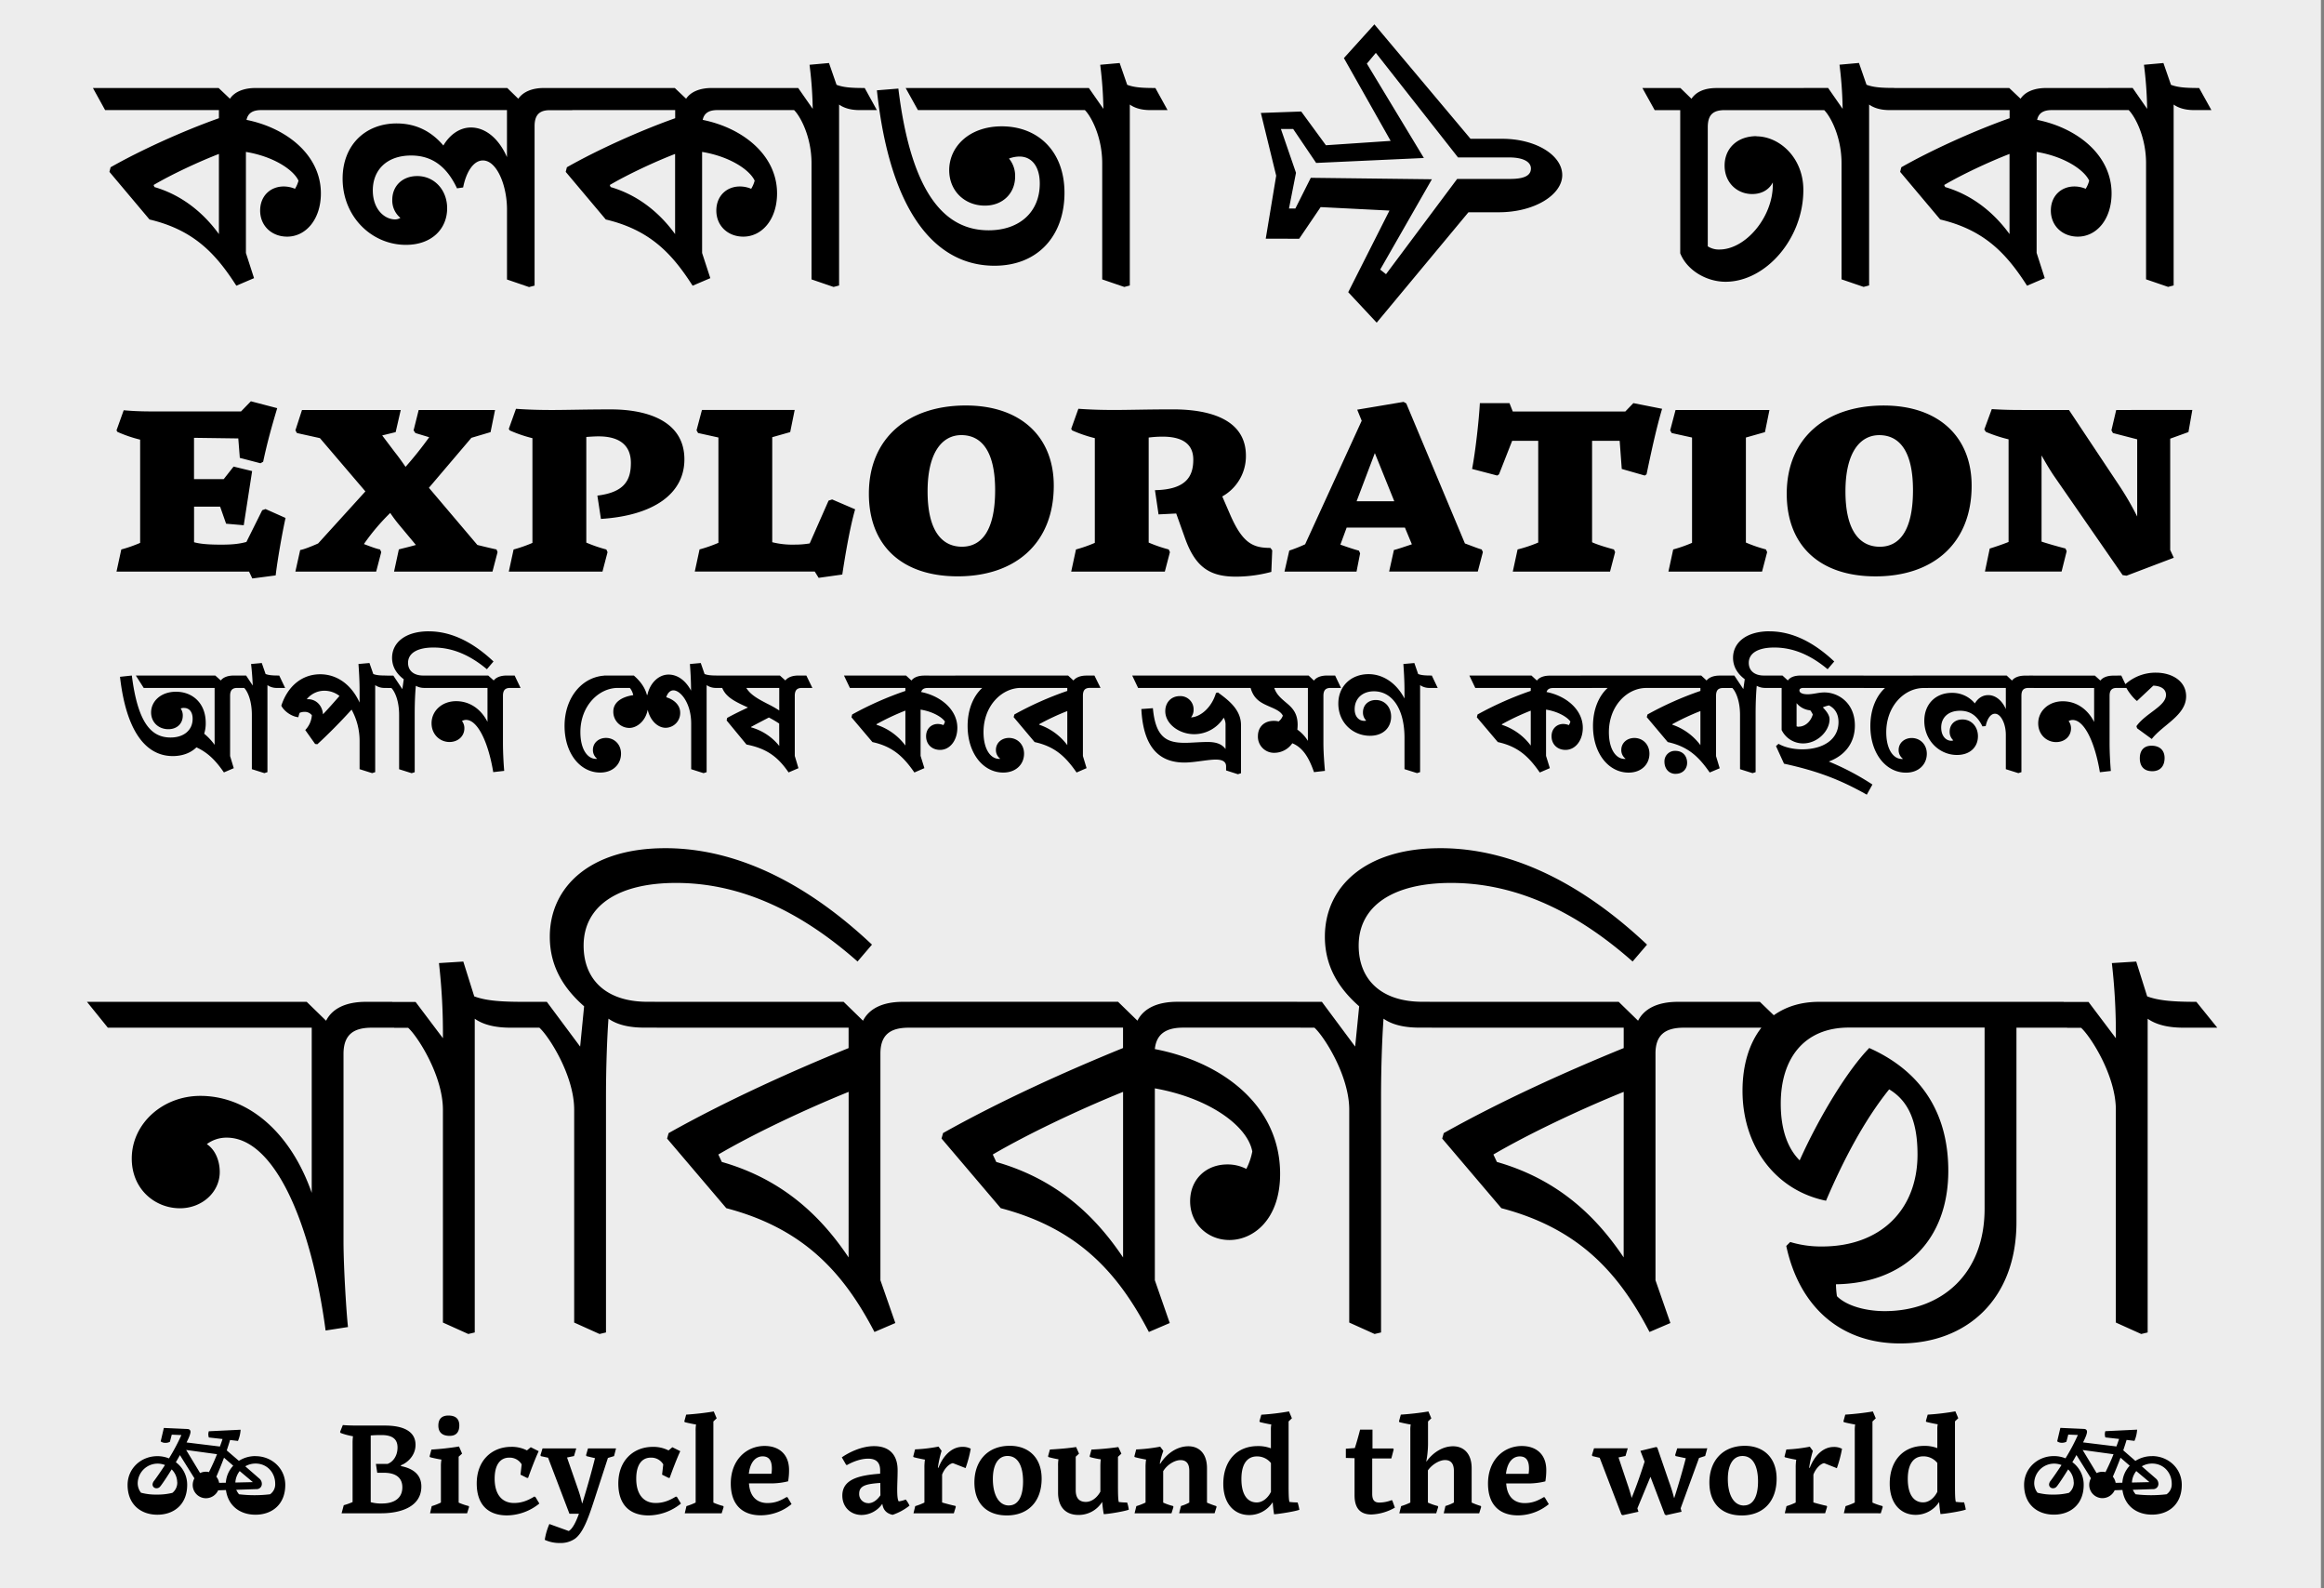 <svg id="Layer_1" data-name="Layer 1" xmlns="http://www.w3.org/2000/svg" xmlns:xlink="http://www.w3.org/1999/xlink" viewBox="0 0 1516 1036"><rect x="0" y="0" width="1516" height="1036" fill="#808080" stroke="none"/><defs><style>.cls-1{fill:none;}.cls-2{fill:#ededed;}.cls-3{clip-path:url(#clip-path);}</style><clipPath id="clip-path"><rect class="cls-1" width="1516" height="1036"/></clipPath></defs><rect class="cls-2" width="1514" height="1036"/><g class="cls-3"><path d="M1390.7,966.94a13.23,13.23,0,0,1,2.84-7.48l8.6,7.22Zm22.62,7.66a85.39,85.39,0,0,1-20.21,0,12.27,12.27,0,0,1-1.81-2.93l13.07-.43a3.37,3.37,0,0,0,3.61-3.44,4.48,4.48,0,0,0-1.72-3.52l-9.11-7.92a13.3,13.3,0,0,1,6.71-1.8c7.56,0,12.81,6,12.81,13.16a7.87,7.87,0,0,1-3.35,6.88m-60.55-7.92a8.42,8.42,0,0,1-3.18,7,40.77,40.77,0,0,1-10.15,1.12,38,38,0,0,1-10.32-1.21,10,10,0,0,1-2.15-6.45,13,13,0,0,1,17.8-11.61c-2.49,3.79-4.9,7.31-7,10.15a4.29,4.29,0,0,0-1.12,2.5,2.46,2.46,0,0,0,2.58,2.49c1.55,0,2.24-.86,3-1.89,1.72-2.32,4.21-6.11,6.88-10.41a12,12,0,0,1,3.61,8.34m36.55-10.75a17.71,17.71,0,0,0-4.81,11.1l-4.39.08a8.33,8.33,0,0,0-1.81-4c1.72-4,3.44-8.17,5-12.39Zm-30.7-10.23,20.12,2.75c-1.54,4-3.35,7.91-5.24,11.7a7.4,7.4,0,0,0-2-.26,8.93,8.93,0,0,0-3.78.86Zm45.24,4a20,20,0,0,0-10.84,3.1l-7.91-6.88c.77-2.41,1.55-4.65,2.15-6.8l5.16.61a21.62,21.62,0,0,0,1.72-7.31l-20.73,1a7.39,7.39,0,0,0-.34,2,8.78,8.78,0,0,0,.34,2.06l8.95,1c-.52,1.64-1.12,3.27-1.72,4.9l-21.76-2.66c1.63-3.18,2.58-5.68,2.58-6.88,0-1-.52-1.81-2-1.89l-15.39-.69-2.07,8.77a4.94,4.94,0,0,0,3.1.95,5.86,5.86,0,0,0,2.92-.69l1.21-4.65,6.27.26a128.12,128.12,0,0,1-8.08,15.22,20.21,20.21,0,0,0-7.57-1.46c-10.75,0-19.43,8.09-19.43,18.75,0,12.81,8.68,19.44,19.43,19.44s19.44-6.63,19.44-19.44a18.15,18.15,0,0,0-7.4-14.79c.95-1.55,1.81-3.1,2.67-4.65l9.46,15.14a9.11,9.11,0,0,0-1.12,4.3,8.64,8.64,0,0,0,8.6,8.69,8.87,8.87,0,0,0,8-5.16l5.07-.18c1.46,10.58,9.46,16.09,19.27,16.09,10.75,0,19.43-6.63,19.43-19.44,0-10.66-8.68-18.75-19.43-18.75m-149.3,30.19c-6.19,0-10-5.25-10-15.31s4.05-14.71,10.07-14.71a11.53,11.53,0,0,1,9.2,4.3v18.84c-1.89,3.78-5.25,6.88-9.29,6.88m26.75,0a38.71,38.71,0,0,1-5.42-.35c-.35-1.63-.52-3.44-.52-10.49v-42l2.15-2.06-1.89-4.47a163.42,163.42,0,0,1-18.06,2.15l-1.2,4.21.34.52c1.89.51,5.59,1.29,7.4,1.55a17.82,17.82,0,0,0-.26,3.78v11.78a22.86,22.86,0,0,0-8.6-1.46c-13.85,0-22.45,9.89-22.45,24.6,0,13.07,7.23,20.38,16.94,20.38a18.19,18.19,0,0,0,15.14-8.17h.17a76.8,76.8,0,0,0,.86,7.65c3.36-.17,14-1.89,16.51-2.92a38.53,38.53,0,0,0-1.11-4.73M1226.87,987l1.29-4.13-.26-.6a40.29,40.29,0,0,1-6.45-2.24V927.12l2.15-2.06-1.89-4.47c-5.51.94-12.47,1.72-18,2.06l-1.2,4.39.26.51c1.89.52,5.59,1.29,7.39,1.55a24.32,24.32,0,0,0-.25,4.22V980a40.58,40.58,0,0,1-6,2.33l-1.12,4.64Zm-28.64-29.41a80.27,80.27,0,0,0,3.36-12.64,11,11,0,0,0-5.42-1.21c-7.06,0-12.64,5.85-15.65,13.68l-.35-.18a72.81,72.81,0,0,1,2.41-10.92l-2-2.75a100.66,100.66,0,0,1-15.31,1.81l-1.2,4.64.26.43c2,.6,5.5,1.29,7.39,1.63a33.19,33.19,0,0,0-.34,5.34V980a40.58,40.58,0,0,1-6,2.33l-1.12,4.64h26.32l1.29-4.21-.26-.61c-1.81-.34-6.8-1.63-8.69-2.23V961.78c1.47-3.95,4.65-7.14,7-7.48Zm-60.63,24.34c-6.88,0-10.49-7.4-10.49-17.29,0-9.29,3.44-15,9.55-15,6.88,0,10.14,6.7,10.14,16.59,0,9.64-3.09,15.66-9.2,15.66m-1.46,6.53c13.93,0,22.79-9,22.79-24,0-13.76-8.6-21.42-20.73-21.42-14.87,0-23.13,10.24-23.13,23.91,0,14.11,8.51,21.5,21.07,21.5m-42.05-43.77-1.38,4.47.43.6,6.54,1.38c-2.15,8.34-4.91,17.8-7.49,25.8H1092a100.11,100.11,0,0,0-3.27-10.49l-7.65-22.28-.77-.34-10.24,2.49,2.75,7.05c-2.49,7.83-5.41,16.26-8.42,23.57h-.09c-.34-1.64-1.55-5.68-2.84-9.38l-5.67-16.94,4.55-.94,1.47-5h-22l-1.38,4.47.35.6,4.73,1.12,14.19,37,.86.43L1068.8,986l-.69-2.23,8.52-20.56,9.37,24.6.86.43,10.06-2.24-.6-2.23,12-32.85,4-1.29,1.37-5ZM991.4,949.91c4.3,0,6,2.93,6,7.92a21.41,21.41,0,0,1-.26,3.44H982.37c1-8.35,5-11.36,9-11.36M1007,976.49c-3.87,2.32-7.4,3.87-12.47,3.87-5.42,0-11.35-2.84-12-12.82h14.7a45.46,45.46,0,0,0,10.84-1.37,42,42,0,0,0,.6-7.31c0-10.92-7.22-15.74-15.91-15.74-12,0-22.1,9.2-22.1,24.51,0,14.28,8,20.73,19.52,20.73a32,32,0,0,0,20.13-7.31l-2.67-4.48Zm-41,5.76a45.85,45.85,0,0,1-6-2.24V957.65c0-10.23-5.77-14.36-12.13-14.36-6.71,0-13.07,4-17.37,10l-.09-.17a64.18,64.18,0,0,0,1.12-11v-15l2.15-2.06-1.89-4.47c-5.51.94-12.47,1.72-18,2.06l-1.2,4.39.26.51c1.89.52,5.59,1.29,7.39,1.55a18.87,18.87,0,0,0-.25,3.79V980a40.58,40.58,0,0,1-6,2.33L912.8,987h24.08l1.29-4.13-.26-.6a40,40,0,0,1-6.45-2.24V959c2.84-4,7.65-6.71,11.18-6.71,3.78,0,5.76,2.32,5.76,7V980a28.92,28.92,0,0,1-5.5,2.24L941.78,987h23.13l1.29-4.13Zm-58.31-3.78a22.66,22.66,0,0,1-7.83,1.54c-3.35,0-4.73-1.63-4.73-5.76v-23h12.47l1.55-5.93-.34-.6h-13.5V932.46h-8.09c-.86,3.44-2.41,8.94-3.44,12l-5.85.43v6l5.68.17v24.25c0,8.26,3.61,12.47,11,12.47a33.16,33.16,0,0,0,15.31-4.47l-1.72-4.73Zm-87.89,1.46c-6.19,0-10-5.25-10-15.31s4-14.71,10.06-14.71a11.54,11.54,0,0,1,9.21,4.3v18.84c-1.9,3.78-5.25,6.88-9.29,6.88m26.74,0a38.66,38.66,0,0,1-5.41-.35c-.35-1.63-.52-3.44-.52-10.49v-42l2.15-2.06-1.89-4.47a163.71,163.71,0,0,1-18.06,2.15L821.55,927l.35.52c1.89.51,5.59,1.29,7.39,1.55a18.75,18.75,0,0,0-.25,3.78v11.78a22.86,22.86,0,0,0-8.6-1.46c-13.85,0-22.45,9.89-22.45,24.6,0,13.07,7.22,20.38,16.94,20.38a18.19,18.19,0,0,0,15.14-8.17h.17a76.8,76.8,0,0,0,.86,7.65c3.35-.17,14-1.89,16.51-2.92a36.77,36.77,0,0,0-1.12-4.73m-53.14,2.32a63.75,63.75,0,0,1-6-2.24V957.65c0-10.23-5.68-14.36-12.13-14.36-7.31,0-14.1,4.65-18.4,11.44l-.26-.17a48.58,48.58,0,0,1,2.32-8.26l-2.06-2.75a107,107,0,0,1-15.66,1.81l-1.2,4.55.26.43c2,.61,5.5,1.29,7.39,1.64a32.94,32.94,0,0,0-.34,5.33V980a40.58,40.58,0,0,1-6,2.33L740.11,987h24.08l1.29-4.13-.26-.6a37.75,37.75,0,0,1-6.45-2.24V959.55c2.67-4.39,7.66-7.23,11.27-7.23,3.87,0,5.76,2.32,5.76,7V980a27.86,27.86,0,0,1-5.42,2.24l-1.2,4.73h23.13l1.29-4.13Zm-58.14-2.32a39.69,39.69,0,0,1-5.42-.35c-.34-1.63-.51-3.52-.51-10.49V950.17l2.23-2.06-2-4.3A173.44,173.44,0,0,1,712,945.44l-1.2,4.39.26.51a54.91,54.91,0,0,0,7,1.47,42,42,0,0,0-.26,4.3v16.77c-2,3.69-5.5,6.7-9.46,6.7s-6.62-2.06-6.62-7.65V950.09l2.15-2-1.89-4.3c-5.5.86-11.61,1.29-17.11,1.63l-1.21,4.39.26.51a63.46,63.46,0,0,0,6.54,1.47,24.14,24.14,0,0,0-.26,4.3v17.37c0,9.89,5.33,14.62,13.33,14.62a18,18,0,0,0,15.39-8.43H719a78.84,78.84,0,0,0,1,7.91c3.27-.08,13.93-1.89,16.34-2.92a21.35,21.35,0,0,0-1.12-4.73m-77.05,2c-6.88,0-10.5-7.4-10.5-17.29,0-9.29,3.44-15,9.55-15,6.88,0,10.15,6.7,10.15,16.59,0,9.64-3.1,15.66-9.2,15.66m-1.47,6.53c13.94,0,22.79-9,22.79-24,0-13.76-8.6-21.42-20.72-21.42-14.88,0-23.14,10.24-23.14,23.91,0,14.11,8.52,21.5,21.07,21.5m-26.83-30.87a78.15,78.15,0,0,0,3.36-12.64,11,11,0,0,0-5.42-1.21c-7,0-12.64,5.85-15.65,13.68l-.35-.18a72.81,72.81,0,0,1,2.41-10.92l-2-2.75a100.5,100.5,0,0,1-15.31,1.81l-1.2,4.64.26.43c2,.6,5.5,1.29,7.39,1.63a33.19,33.19,0,0,0-.34,5.34V980a40.58,40.58,0,0,1-6,2.33L595.89,987h26.32l1.29-4.21-.26-.61c-1.81-.34-6.79-1.63-8.69-2.23V961.78c1.47-3.95,4.65-7.14,7.06-7.48Zm-63.55,22.87a5.88,5.88,0,0,1-5.85-6.19c0-5.42,5-6.36,13.76-7l.09,8.08c-2.33,3.36-5.08,5.16-8,5.16m24.51-2.4a21.19,21.19,0,0,1-4.56,1.2c-.77-1-1-3.87-1-7.65,0-3.62.26-8,.26-12.73,0-10.24-5.59-15.65-15.4-15.65-7.82,0-15.91,3.78-21,7.31l2.84,4.9.6.08c4-2.23,9-4.12,13.76-4.12,4.9,0,7.82,2.15,7.82,7.74v2.06c-13.76,1-24.68,3.61-24.68,14.28,0,7.65,5.59,12.64,12.64,12.64A16.7,16.7,0,0,0,575.42,981h.18c.6,4.21,3.18,6.28,6.7,7a36.35,36.35,0,0,0,11-6,18.82,18.82,0,0,0-2.49-4m-93.31-28.13c4.3,0,6,2.93,6,7.92a22.63,22.63,0,0,1-.26,3.44H488.48c.94-8.35,5-11.36,9-11.36m15.56,26.58c-3.87,2.32-7.39,3.87-12.47,3.87-5.41,0-11.35-2.84-12-12.82h14.71a45.46,45.46,0,0,0,10.84-1.37,42,42,0,0,0,.6-7.31c0-10.92-7.23-15.74-15.91-15.74-12,0-22.1,9.2-22.1,24.51,0,14.28,8,20.73,19.52,20.73a31.9,31.9,0,0,0,20.12-7.31l-2.66-4.48ZM470.76,987l1.29-4.13-.25-.6a40,40,0,0,1-6.45-2.24V927.12l2.15-2.06-1.9-4.47c-5.5.94-12.47,1.72-18,2.06l-1.2,4.39.25.51c1.9.52,5.59,1.29,7.4,1.55a24.06,24.06,0,0,0-.26,4.22V980a40.14,40.14,0,0,1-6,2.33L446.68,987Zm-29.84-10.92c-4.47,2.75-8.43,4.21-13.24,4.21-7.83,0-12.65-5.59-12.65-15.82,0-9.89,4.22-13.76,9.46-13.76a9.09,9.09,0,0,1,8.17,4.38l-.77,6.71,4.3,2.15.69-.08c1.72-4.91,4.64-12.56,6.88-17.38l-5.16-2.58L436.1,946a21.61,21.61,0,0,0-10.23-2.32c-12.64,0-22.53,8.85-22.53,23.9,0,13.16,6.79,20.82,19.78,20.82a34.13,34.13,0,0,0,21.07-7.74l-2.58-4.3Zm-58.65-26.92.43.6,5.42,1.29c-2.5,10.06-5.33,19.87-8.26,29.41h-.17a81.43,81.43,0,0,0-2.75-9.54l-7.05-20.3,4.55-.94,1.47-5h-22l-1.38,4.47.35.6,4.64,1,13.93,36.55h6.2c-1.72,4.82-4,9.72-6.63,11.27L358.36,994a41.88,41.88,0,0,0-3,10.32,22.71,22.71,0,0,0,10.06,2.06,16.24,16.24,0,0,0,9.72-2.84c5.08-3.78,8.43-12.73,12.13-24.08l9.29-28.55,4-1.2,1.29-5H383.56Zm-33.71,26.92c-4.47,2.75-8.43,4.21-13.25,4.21-7.82,0-12.64-5.59-12.64-15.82,0-9.89,4.22-13.76,9.46-13.76a9.09,9.09,0,0,1,8.17,4.38l-.77,6.71,4.3,2.15.69-.08c1.72-4.91,4.64-12.56,6.88-17.38l-5.16-2.58-2.5,2.07a21.61,21.61,0,0,0-10.23-2.32c-12.64,0-22.53,8.85-22.53,23.9,0,13.16,6.79,20.82,19.78,20.82a34.13,34.13,0,0,0,21.07-7.74l-2.58-4.3ZM304.7,987l1.29-4.13-.26-.6a38.64,38.64,0,0,1-6.54-2.24V950.09l2.24-2-2-4.65a177.24,177.24,0,0,1-18,2l-1.21,4.47.35.52c1.89.52,5.59,1.29,7.39,1.55a22.85,22.85,0,0,0-.34,4.21V980a37,37,0,0,1-6,2.33L280.53,987ZM293.35,936.5c4.55,0,6.27-2.84,6.27-6.8,0-4.3-2.4-6.45-7.13-6.45-4.39,0-6.54,2.33-6.54,6.54,0,3.87,2,6.71,7.4,6.71m-44.12,44.12a25.36,25.36,0,0,1-7.4-.86V936.24c2.07-.17,4.22-.26,7-.26,7.39,0,10.49,2.84,10.49,8.09,0,5.41-2.84,9.37-6.54,10.75h-7.56l.86,5.76h4.38c8.6,0,12,3.95,12,9.46,0,7.22-5.42,10.58-13.24,10.58m12.3-24.94c3.44-1.21,9.54-5.77,9.54-13.33,0-9.21-8.68-12.56-19.86-12.56H235.64c-3.61,0-8.17,0-12-.34l-1.81,4.47.35.69a44.36,44.36,0,0,0,8.08,2.15,33.23,33.23,0,0,0-.26,4.3v38.61a39.17,39.17,0,0,1-5.76,2.06L222.83,987h25.8c13.33,0,26.23-4.56,26.23-17.46,0-8.08-5.85-11.87-13.33-13.33Zm-108,11.26a13.3,13.3,0,0,1,2.84-7.48l8.6,7.22Zm22.62,7.66a85.39,85.39,0,0,1-20.21,0,12.27,12.27,0,0,1-1.81-2.93l13.08-.43a3.38,3.38,0,0,0,3.61-3.44,4.51,4.51,0,0,0-1.72-3.52L160,956.36a13.32,13.32,0,0,1,6.71-1.8c7.57,0,12.81,6,12.81,13.16a7.87,7.87,0,0,1-3.35,6.88m-60.54-7.92a8.42,8.42,0,0,1-3.19,7,40.74,40.74,0,0,1-10.14,1.12,37.9,37.9,0,0,1-10.32-1.21,10,10,0,0,1-2.15-6.45,13,13,0,0,1,17.8-11.61c-2.5,3.79-4.9,7.31-7,10.15a4.29,4.29,0,0,0-1.12,2.5,2.47,2.47,0,0,0,2.58,2.49c1.55,0,2.24-.86,3-1.89,1.72-2.32,4.22-6.11,6.88-10.41a12,12,0,0,1,3.62,8.34m36.55-10.75a17.72,17.72,0,0,0-4.82,11.1l-4.39.08a8.31,8.31,0,0,0-1.8-4c1.72-4,3.44-8.17,5-12.39ZM121.43,945.7l20.13,2.75c-1.55,4-3.36,7.91-5.25,11.7a7.4,7.4,0,0,0-2-.26,9,9,0,0,0-3.78.86Zm45.24,4a20,20,0,0,0-10.84,3.1L147.92,946c.78-2.41,1.55-4.65,2.15-6.8l5.16.61a21.62,21.62,0,0,0,1.72-7.31l-20.72,1a7,7,0,0,0-.35,2,8.31,8.31,0,0,0,.35,2.06l8.94,1c-.52,1.64-1.12,3.27-1.72,4.9l-21.76-2.66c1.64-3.18,2.58-5.68,2.58-6.88,0-1-.51-1.81-2-1.89l-15.39-.69-2.06,8.77a4.91,4.91,0,0,0,3.09.95,5.9,5.9,0,0,0,2.93-.69l1.2-4.65,6.28.26a129.69,129.69,0,0,1-8.09,15.22,20.19,20.19,0,0,0-7.56-1.46c-10.75,0-19.44,8.09-19.44,18.75,0,12.81,8.69,19.44,19.44,19.44s19.43-6.63,19.43-19.44a18.17,18.17,0,0,0-7.39-14.79c.94-1.55,1.8-3.1,2.66-4.65l9.46,15.14a9.11,9.11,0,0,0-1.12,4.3,8.64,8.64,0,0,0,8.6,8.69,8.86,8.86,0,0,0,8-5.16l5.08-.18c1.46,10.58,9.46,16.09,19.26,16.09,10.75,0,19.44-6.63,19.44-19.44,0-10.66-8.69-18.75-19.44-18.75"/><path d="M1432.75,653.42c-14.26,0-24.32-.65-32.1-3.57l-7.14-22.7-15.89,1a401.37,401.37,0,0,1,2.6,49l-17.84-23.67h-27.57l13.62,16.86h9.08c6.17,5.51,22.71,31.14,22.71,53.51V862.6l16.54,7.46,4.21-1V664.44q8.28,5.85,23.35,5.84h22.06ZM1294.6,788.33c0,42.81-28.22,66.81-65.19,66.81-12,0-24.64-3.24-31.13-9.73a62,62,0,0,1-.65-7.78c44.43-.65,73.29-28.54,73.29-74,0-38.27-18.16-65.18-51.56-80.1-13.95,14.27-32.43,44.43-45.4,73.29-7.14-7.13-12.33-18.81-12.33-37,0-29.84,15.57-49.62,44.43-49.62h88.54Zm-108-134.91c-12,0-21.72,3.24-29.51,8.75l-9.08-8.75h-48.65L1113,670.28h36c-8.1,10.38-12.32,24.65-12.32,41.19,0,35.67,21.08,64.86,54.48,71.67,11.36-26.59,25-52.54,41.19-72.64,13,7.78,18.49,21.72,18.49,42.48,0,36-24,60-62.27,60a69.19,69.19,0,0,1-20.76-2.92l-2.59,2.59c8.43,39.25,35,63.57,74.27,63.57,43.13,0,75.89-28.54,75.89-79.13V670.28h45.4l-14.6-16.86ZM1059.15,820.11c-17.18-25.62-41.83-50.59-82.69-62.26L974.18,753c22.71-13.3,56.11-29.19,85-40.86Zm51.57-166.69H1094.5c-13.29,0-22,4.54-25.94,12.32l-12.65-12.32H920.35L934,670.28h125.18v13.3c-38.26,15.57-80.42,34.7-117.4,55.46l-1,3.56L979.37,788c50.6,13.29,76.54,42.16,96.65,80.75l13.62-5.84L1079.91,835V687.15c0-12,6.16-16.87,18.49-16.87h26.91ZM939.49,553.21c-49,0-75.24,25.29-75.24,57.72,0,19.46,9.08,33.73,22.37,45.41L884,682.61,862.3,653.42H834.73l13.62,16.86h9.09c6.16,5.51,22.7,31.14,22.7,53.51V862.6l16.54,7.46,4.21-1V715c0-17.52.65-37.3,1.62-50.6q8.28,5.85,23.36,5.84H946.3l-13.62-16.86h-4.87c-26.59,0-41.51-14.27-41.51-36.65,0-25.62,22.05-40.86,60.32-40.86,43.13,0,82.38,19.46,118.37,51.24l9.41-11c-39.24-37-85.29-62.91-134.91-62.91M647.61,753c22.7-13.3,56.1-29.19,85-40.86v108c-17.19-25.62-41.84-50.59-82.7-62.26Zm105.72-68.75c1-9.73,7.14-14,18.49-14h88.86l-14.59-16.86H767.93c-13.3,0-22.06,4.54-25.95,12.32l-12.65-12.32H593.77l13.62,16.86H732.58v13.3c-38.27,15.57-80.43,34.7-117.4,55.46l-1,3.56L652.8,788c50.59,13.29,76.53,42.16,96.64,80.75l13.62-5.84L753.33,835V709.85c36.33,6.48,60.65,25,63.57,41.18A42,42,0,0,1,813,762.39a26.55,26.55,0,0,0-12.33-2.92c-13.94,0-24.32,9.73-24.32,24,0,14.91,11.67,25.29,25.62,25.29,15.89,0,33.08-13.62,33.08-43.13,0-44.76-37.94-73-81.73-81.4M553.56,820.11c-17.19-25.62-41.83-50.59-82.7-62.26L468.59,753c22.7-13.3,56.11-29.19,85-40.86Zm51.57-166.69H588.91c-13.29,0-22,4.54-25.94,12.32l-12.65-12.32H414.76l13.62,16.86H553.56v13.3c-38.27,15.57-80.43,34.7-117.4,55.46l-1,3.56L473.78,788c50.59,13.29,76.54,42.16,96.65,80.75l13.62-5.84L574.32,835V687.15c0-12,6.16-16.87,18.48-16.87h26.92ZM433.89,553.21c-49,0-75.24,25.29-75.24,57.72,0,19.46,9.08,33.73,22.38,45.41l-2.59,26.27-21.73-29.19H329.14l13.62,16.86h9.08c6.17,5.51,22.71,31.14,22.71,53.51V862.6l16.54,7.46,4.21-1V715c0-17.52.65-37.3,1.62-50.6q8.28,5.85,23.35,5.84H440.7l-13.62-16.86h-4.86c-26.59,0-41.51-14.27-41.51-36.65,0-25.62,22.05-40.86,60.32-40.86,43.13,0,82.37,19.46,118.37,51.24l9.41-11c-39.24-37-85.3-62.91-134.92-62.91M341.47,653.42c-14.27,0-24.32-.65-32.11-3.57l-7.13-22.7-15.89,1a403.41,403.41,0,0,1,2.59,49l-17.84-23.67H243.53l13.62,16.86h9.08c6.16,5.51,22.7,31.14,22.7,53.51V862.6l16.54,7.46,4.22-1V664.44q8.26,5.85,23.35,5.84h22Zm-102.8,0c-13.3,0-22.06,4.54-25.95,12.32l-12.65-12.32H56.73l13.62,16.86h133V778c-13.95-39.89-41.84-63.24-72.65-63.24-24.65,0-44.75,18.16-44.75,40.87,0,20.1,15.24,32.43,31.45,32.43,14.27,0,25.95-10.38,25.95-23.68,0-6.81-2.6-14.27-8.43-18.16a21.42,21.42,0,0,1,13-4.22C179,742,203,797.41,212.4,867.79L227,865.52c-1-8.76-2.92-38.92-2.92-56.11V687.47c0-12.65,6.49-17.19,18.49-17.19h26.91l-13.62-16.86Z"/><path d="M1403.93,503c5.24,0,8.08-3.31,8.08-8.63,0-5.05-3.21-8-8.54-8-4.87,0-7.62,3-7.62,8.17s2.66,8.45,8.08,8.45m-.28-21c7.08-9.19,22.41-15.43,22.41-27.83,0-10.19-9.55-15.43-19.65-15.43a29.44,29.44,0,0,0-20.2,7.72c.91,3.58,5.78,9.36,7.8,10.74l10.65-10c4.51.18,8.27,1.93,8.27,6.06,0,7.35-13.22,11.85-19.29,20.39l.46,1.38Zm-25.07-41.33c-3.95,0-6.89,1.19-8.45,3.21l-3.58-3.21h-43.81l4,8.08h39.31v22.14c-4.22-8.36-11.57-13.5-20.48-13.5-9.09,0-16,6.24-16,14.41,0,7.35,5.51,12.22,11.67,12.22,5.69,0,9.73-3.86,9.73-8.91a7.5,7.5,0,0,0-1.56-4.78,5.08,5.08,0,0,1,2.66-.73c7.44,0,14.42,14.14,17.73,34.07l7.16-.82c-.37-3.86-.83-11.76-.83-18V453.83c0-3.86,1.66-5.15,4.69-5.15h6.79l-3.85-8.08Zm-57.67,0c-3.86,0-6.89,1.19-8.45,3.21L1309,440.6h-61.26l3.86,8.08h56.85v13.78c-2.48-5.6-6.71-9.09-11.48-9.09-3.68,0-6.71,2-8.73,5.41a19,19,0,0,0-15.06-6.88c-10.28,0-17.91,7.07-17.91,18.27,0,12.77,9.83,22.23,21.31,22.23,8.72,0,13.68-5.33,13.68-12.22,0-6.33-4.31-10.93-10.1-10.93-5,0-8.36,3.22-8.36,8a7.41,7.41,0,0,0,2.39,5.61,3.43,3.43,0,0,1-1.38.27c-3.21,0-6.52-2.84-6.52-8.63,0-6.25,4.32-10.93,12.31-10.93,6.89,0,11.39,3.58,14.6,10.19l2.11-.18c1-4.68,3.13-8.08,6.07-8.08,3.76,0,7.07,6.43,7.07,13.78v22.4l8.17,2.58,2-.65V453.83c0-3.86,1.56-5.15,4.69-5.15h6.79l-3.86-8.08Zm-73.84,40.69c-4.78,0-8.54,3.21-8.54,7.8a7,7,0,0,0,2.85,5.79l-.65.09c-5.78,0-10.28-6.43-10.28-17.45,0-17.27,12-28.84,24.33-28.84h2.85l-3.86-8.08H1212l3.85,8.08h13.78c-5.42,4.87-9.55,13.5-9.55,24.8,0,17.91,10.19,30.4,23.23,30.4,8.54,0,13.6-5.6,13.6-12.31,0-6.24-4.5-10.28-9.83-10.28m-73.75-7.35a3.58,3.58,0,0,1-1.38-.28V458.6a13,13,0,0,0,8.91,4.69,11.24,11.24,0,0,1,1.66,2.75c-1.56,5.14-5.42,7.9-9.19,7.9m19.56,22.77c10.75-3.94,17.09-12.3,17.09-23.51,0-14.78-10.84-21.58-19.84-21.58-4,0-7.16,1.2-11,1.2-3.4,0-5.33-1-5.33-2.48,0-1.11.92-1.66,2.76-1.66h42.79l-3.76-8.08h-41c-3.68,0-6.71.92-8.36,3.21l-3.49-3.21h-13.32l3.86,8.08h8.91v27.46a15.56,15.56,0,0,0,14,8.73c9.55,0,17.26-8.27,17.26-15.71,0-2.84-2.2-5.51-4.4-7.8a23.38,23.38,0,0,1,4-1.29c3.76,1.84,6.24,5.42,6.24,10.93,0,11.2-9.83,17.72-23.69,17.72-5.61,0-11.21-1.19-15.43-3.58l-1.66,1.47,5.24,11.48c21.86,4.78,36.55,10.38,54,20.21l3.67-6.62a169.23,169.23,0,0,0-28.47-15m-38.57-84.95c-15.43,0-23.88,7.53-23.88,17.27,0,6.61,3.68,11,7.63,14l-.92,6.43-5.88-8.82h-7.71l3.85,8.08H1130c2.3,2.3,5.06,8.45,5.06,17.54v35.45l8.17,2.58,2-.65V465.86c0-7.53.28-13.69.73-18.56a11.31,11.31,0,0,0,5.7,1.38h5l-3.86-8.08h-2.2c-5.88,0-9.83-3-9.83-8.27,0-6.33,6.06-10,16.63-10,12.67,0,24,5.15,34.8,14.15l4.32-5.05c-12.49-11.76-26.63-19.66-42.25-19.66m-61.16,92.94c4.5,0,7.44-3.12,7.44-7.16,0-4.59-2.94-7.81-7.63-7.81a6.8,6.8,0,0,0-7.16,7c0,4.78,3,8,7.35,8M1109.22,486a38.14,38.14,0,0,0-18.28-13.32l-.18-.27a154.11,154.11,0,0,1,18.46-8.64Zm17.72-45.37h-5.23c-3.86,0-6.89,1.19-8.45,3.21l-3.49-3.21h-40.41l3.86,8.08h36v1.93A214,214,0,0,0,1074.69,466l-.46,1.74L1087.91,484c13.78,3,20.57,10.1,27.37,19.84l6.52-2.76-2.39-7.9v-39.3c0-3.86,1.56-5.15,4.69-5.15h6.79Zm-60.79,40.69c-4.78,0-8.54,3.21-8.54,7.8a7,7,0,0,0,2.84,5.79l-.64.09c-5.79,0-10.29-6.43-10.29-17.45,0-17.27,12-28.84,24.34-28.84h2.85l-3.86-8.08h-41.79l3.86,8.08h13.78c-5.42,4.87-9.55,13.5-9.55,24.8,0,17.91,10.19,30.4,23.23,30.4,8.54,0,13.59-5.6,13.59-12.31,0-6.24-4.5-10.28-9.82-10.28m-86.52-8.91a154.06,154.06,0,0,1,18.92-8.91v22.78a38.17,38.17,0,0,0-18.73-13.51Zm29.21-21c.55-1.93,2-2.67,4.32-2.67h25.25l-4-8.08H1011c-4,0-6.89,1.19-8.45,3.21L999,440.6h-40.5l3.86,8.08h36.18v1.93A216.42,216.42,0,0,0,963.84,466l-.46,1.84L977.06,484c13.78,3,20.57,10.1,27.37,19.84L1011,501l-2.48-8V462.83c8.08,1.28,14,5,15.89,7.8a8.76,8.76,0,0,1-1,2.3,10.06,10.06,0,0,0-3.67-.74c-4.23,0-7.63,3.13-7.63,8,0,5.33,3.86,8.91,9.1,8.91,6.52,0,11.29-6.24,11.29-14.42,0-11.66-10.65-20.75-23.6-23.32M934,440.6c-4.41,0-6.8-.18-8.91-1l-2.48-7.16-7.16.64c.27,3.77.73,10.65.73,16.9v5.6c-5.6-10.65-14.51-15.89-23.42-15.89-11.38,0-19.74,7.81-19.74,19.2,0,12.49,9.55,21,20.66,21,8.73,0,13.78-5.42,13.78-12.49,0-6.25-4.13-10.84-10-10.84-4.87,0-8.36,3.31-8.36,8a7.31,7.31,0,0,0,2.11,5.42,3.62,3.62,0,0,1-1.37.18c-2.94,0-6.16-2.29-6.16-7.62,0-6.89,5-11.66,12.58-11.66,11.48,0,19.93,10.83,19.93,30.49v20.29l8.18,2.58,2-.65V446.85a10.41,10.41,0,0,0,6.33,1.83h5.15Zm-87.71,35.27a31,31,0,0,0,.19-3.13c0-8.17-4-11.57-8-14.87-2.85-2.48-5.79-4.87-7.26-9.19h21.95v34.53a25,25,0,0,0-6.89-7.34m19.38-35.27c-3.95,0-7,1.19-8.54,3.31l-3.49-3.31H810.28l3.86,8.08h1.65c2.21,7.72,7,9.83,12.68,12.31,3.39,1.47,7,3,8.35,5.78a8.06,8.06,0,0,1-2.75,3.77,12.59,12.59,0,0,0-3.22-.37c-6.61,0-10.28,4.41-10.28,9.92A10.51,10.51,0,0,0,831.5,491,14.31,14.31,0,0,0,843,484.78c7.25,2.93,11.11,10.1,14.14,18.82l7.16-.82c-.36-3.86-1-11.76-1-18V453.83c0-3.86,1.66-5.15,4.69-5.15h6.79l-3.85-8.08ZM793.2,452c-2.85,9.73-10.38,15.7-16.25,15.89a7.78,7.78,0,0,0,1.65-5.05,8.59,8.59,0,0,0-9-8.82c-5.6,0-9.46,4.13-9.46,9.83,0,8.26,9,15,18.83,15a22.65,22.65,0,0,0,19.28-10.75,9,9,0,0,1,1.2,5v15.43c-2.39-3.22-6.07-4.59-11.58-4.59-5.32,0-10.83.55-14.87.55-11.85,0-19.2-3.4-20.94-22.59l-7.53.55c1.28,26,12.49,34.9,28.1,34.9,6.52,0,15.15-1.93,20.39-1.93,3.85,0,6.79,1,6.79,4.41v2.66l7.72,2.48,2-.64V472.84c0-10.2-8.54-16.44-15.06-21.22ZM738.56,440.6l3.85,8.08h75.22l-3.86-8.08ZM696.22,486a38.14,38.14,0,0,0-18.28-13.32l-.18-.27a154.11,154.11,0,0,1,18.46-8.64Zm17.72-45.37h-5.23c-3.86,0-6.89,1.19-8.45,3.21l-3.49-3.21H656.36l3.86,8.08h36v1.93A214,214,0,0,0,661.69,466l-.46,1.74L674.91,484c13.78,3,20.57,10.1,27.37,19.84L708.8,501l-2.39-7.9v-39.3c0-3.86,1.56-5.15,4.69-5.15h6.79ZM658.2,481.29c-4.78,0-8.54,3.21-8.54,7.8a7,7,0,0,0,2.84,5.79l-.64.09c-5.79,0-10.29-6.43-10.29-17.45,0-17.27,12-28.84,24.34-28.84h2.85l-3.86-8.08H623.11l3.86,8.08h13.78c-5.42,4.87-9.55,13.5-9.55,24.8,0,17.91,10.19,30.4,23.23,30.4,8.54,0,13.59-5.6,13.59-12.31,0-6.24-4.5-10.28-9.82-10.28m-86.52-8.91a154.06,154.06,0,0,1,18.92-8.91v22.78a38.17,38.17,0,0,0-18.73-13.51Zm29.21-21c.55-1.93,2-2.67,4.32-2.67h25.25l-4-8.08H603c-4,0-6.89,1.19-8.45,3.21l-3.49-3.21h-40.5l3.86,8.08H590.6v1.93A216.42,216.42,0,0,0,555.89,466l-.46,1.84L569.11,484c13.78,3,20.58,10.1,27.37,19.84L603,501l-2.48-8V462.83c8.08,1.28,14.05,5,15.89,7.8a8.44,8.44,0,0,1-1,2.3,10.06,10.06,0,0,0-3.67-.74c-4.23,0-7.63,3.13-7.63,8,0,5.33,3.86,8.91,9.1,8.91,6.52,0,11.29-6.24,11.29-14.42,0-11.66-10.65-20.75-23.6-23.32m-92.57,35.17A35.78,35.78,0,0,0,490,474.4l-.09-.28c3.49-1.93,7.8-4.13,11.66-6.15a73.79,73.79,0,0,1,6.71,3.95Zm0-23.14a73.33,73.33,0,0,0-7.63-4.32c-5.69-2.94-11.11-5.79-13.86-10.38h21.49ZM526,440.6h-5.23c-3.95,0-6.89,1.19-8.45,3.21l-3.58-3.21H465.06l3.86,8.08h2.2c2.39,5.88,7.81,8.73,16.81,12.77-4.5,2.11-9.09,4.31-13.59,6.79L474,469.9l12.95,15.7c13.68,2.67,20.75,8.45,27.46,18.19l6.43-2.76-2.39-8V453.83c0-3.86,1.65-5.15,4.68-5.15h6.8Zm-57.49,0c-4.41,0-6.8-.18-8.91-1l-2.48-7.16-7.07.64c.28,3.86.74,10.56.74,17.36-3.77-7-9.1-10.47-14.7-10.47-6.52,0-12.21,5.69-13.78,13.31H422c-1.47-5.6-5.05-9.64-8.54-12.67H394.16l3.86,8.08h12.85a11,11,0,0,1,2.21,4.69c-6.71,1-13,4.13-13,10.74a10.5,10.5,0,0,0,10.47,10.65c4.77,0,10.56-4.31,11.94-11.84,1.74,7.25,6.7,11.75,11.75,11.75a9.61,9.61,0,0,0,9.46-9.92c0-4.95-4.13-8.54-9.09-10,.83-2.66,2.48-4.5,4.68-4.5,4.6,0,11.58,8.27,11.58,21.68v29.75l8.08,2.58,2-.65V446.85a10.6,10.6,0,0,0,6.33,1.83h5.15Zm-73.2,40.69c-4.77,0-8.54,3.21-8.54,7.8a7.19,7.19,0,0,0,2.76,5.79c-.19,0-.37.09-.65.09-5.78,0-10.28-6.43-10.28-17.45,0-17.27,12.12-28.84,24.43-28.84h2.85l-3.86-8.08h-6c-15.8,0-27.74,14-27.74,32.88,0,17.91,10.2,30.4,23.24,30.4,8.54,0,13.59-5.6,13.59-12.31,0-6.24-4.5-10.28-9.83-10.28M330.52,440.6c-3.95,0-6.89,1.19-8.45,3.21l-3.59-3.21h-43.8l4,8.08H318v22.14c-4.22-8.36-11.57-13.5-20.48-13.5-9.09,0-16,6.24-16,14.41,0,7.35,5.51,12.22,11.67,12.22,5.69,0,9.73-3.86,9.73-8.91a7.5,7.5,0,0,0-1.56-4.78,5.14,5.14,0,0,1,2.67-.73c7.43,0,14.41,14.14,17.72,34.07l7.16-.82c-.36-3.86-.82-11.76-.82-18V453.83c0-3.86,1.65-5.15,4.68-5.15h6.8l-3.86-8.08Zm-50.88-28.84c-15.43,0-23.88,7.53-23.88,17.27,0,6.61,3.67,11,7.62,14l-.92,6.43-5.88-8.82h-7.71l3.86,8.08h2.57c2.3,2.3,5.05,8.45,5.05,17.54v35.45l8.17,2.58,2-.65V465.86c0-7.53.28-13.69.74-18.56a11.3,11.3,0,0,0,5.69,1.38h5l-3.85-8.08H276c-5.87,0-9.82-3-9.82-8.27,0-6.33,6.06-10,16.62-10,12.67,0,24,5.15,34.81,14.15l4.31-5.05c-12.49-11.76-26.63-19.66-42.24-19.66m-69,54.1c-.36-5.51-4.31-9.83-9.73-9.83h-.83A14.66,14.66,0,0,1,212,450.52a15.91,15.91,0,0,1,9.46,3.4c-3.49,4-7.35,8.35-10.75,11.94m41.7-25.26c-4.5,0-6.8-.18-8.91-1L241,432.43l-7.16.64c.27,3.77.73,10.65.73,16.9v8.26c-5.23-11.48-14.51-18.46-25.71-18.46-11.76,0-21.13,7.63-25.35,20.48,1.56,3.31,6.43,7.08,11.11,7.54a25.69,25.69,0,0,1,.83-2.85,7.71,7.71,0,0,1,3.21-.64,5.8,5.8,0,0,1,4.78,2.2,15.42,15.42,0,0,1-4.32,9.64l6.43,9.09,1.47.19c6.61-6.06,15.52-15,22.32-22.59a42.36,42.36,0,0,1,5.23,20.66v18.18l8.18,2.58,2-.65V446.85a10.41,10.41,0,0,0,6.33,1.83h5.15Zm-70.26,0c-4.31,0-6.7-.18-8.9-1l-2.48-7.16-7,.64c.45,3.58.91,9.18,1.1,14.05l-4.32-6.52h-8.08c-3.95,0-6.89,1.19-8.45,3.21l-3.58-3.21H88.61l5.14,8.08H140v37.11a38.45,38.45,0,0,0-6.8-7.26,22.16,22.16,0,0,0,1-7.07c0-12.77-8.54-20.3-19.38-20.3-9.91,0-16.25,6.25-16.25,13.5,0,6.25,4.68,10.93,11.3,10.93,5.6,0,9.36-3.67,9.36-8.82a7.91,7.91,0,0,0-1.37-4.68,5.16,5.16,0,0,1,2.11-.37c3.58,0,5.69,2.67,5.69,7.08,0,7.25-5.51,12.21-14.42,12.21C99.08,481,90,472.29,86,440.6l-7.72.83c4,35.17,16.63,51.7,34.44,51.7,6.43,0,11.76-2.11,15.43-5.69,8,3.67,13,9.27,17.91,16.35l6.43-2.76-2.39-7.9v-39.3c0-3.86,1.65-5.15,4.69-5.15h4.5c2.29,2.3,5,8.45,5,17.54v35.45l8.17,2.58,2-.65V446.85a10.42,10.42,0,0,0,6.34,1.83H186Z"/><path d="M1380.45,267.41l-3.12,13.27,1,1.76,15.81,4.1v50.35a190.56,190.56,0,0,0-12.3-21.08l-32.2-48.4h-26.73c-8.4,0-14.84,0-23.62-.58l-4.88,13.27,1,1.56a94.44,94.44,0,0,0,14.83,4.88v66.94c-4.29,1.75-10.34,3.71-12.29,4.29l-3.13,15h50l3.32-13.27-.78-1.76c-2.34-.58-10.34-2.73-15.61-4.49v-56.2c2.53,4.49,5.46,9.56,8.58,14.05l44.31,64,2.53.39,30.84-11.71-2.34-5.07v-72.6l11.9-4.3,2.54-14.44ZM1226.27,356.6c-12.68,0-22.44-9.76-22.44-36.1,0-25.76,9.76-36.69,22.05-36.69,12.69,0,22,9.75,22,35.91,0,25.95-8.58,36.88-21.66,36.88m-2.73,19.32c37.47,0,62.65-21.47,62.65-59.13,0-32-21.67-52.3-57.38-52.3-37.47,0-63.23,21.07-63.23,57.57,0,33.37,21.07,53.86,58,53.86m-72.21-94.07,2.93-14.44H1093l-3.51,13.27,1,1.76,13.27,2.93v68.69a90.83,90.83,0,0,1-12.29,4.3l-3.12,14.44h61.08l3.32-12.69-.78-1.75a94.45,94.45,0,0,1-13.08-4.49v-68.5ZM986.81,268.39l-2.14-5.47H965.35c-.59,11.13-2.93,32-5.08,42.94l16.4,4.29,1.17-.78,8.58-21.86h17v66.36a91.57,91.57,0,0,1-13.46,4.49l-3.13,14.44h63.43l3.32-12.69-.78-1.75c-2.93-.78-10.54-2.93-14.25-4.69V287.51h18l1.36,18.35,15,4.29,1.17-.78c2.73-13.07,6.25-29.66,10.15-42.74l-18.74-3.71-5.27,5.47Zm-77.28,58.55H884.94l11.9-31.42Zm57,31.42c-1.76-.39-6.64-2.34-10.93-3.91l-38.26-91.33-1.75-1-30.25,5.08,2.93,7.22L851.37,355a95.42,95.42,0,0,1-10.34,4.1L837.9,372.8h47l2.34-11.91-.78-1.75c-3.12-.78-7.61-2.34-12.1-3.91l4.1-11.12h38L921,355c-4.68,1.56-9.76,3.32-11.71,3.71l-3.12,14.05H964l3.32-12.69Zm-137.79-1c-11.32,0-18.15-2.93-26.34-21.86l-5.08-11.71a30.09,30.09,0,0,0,15.42-26.54c0-23.22-22.64-30.25-47.62-30.25-16,0-28.69.39-38.06.39-8.19,0-15.41-.19-23.61-.78l-4.68,13.08.58,1a87.7,87.7,0,0,0,14.83,5.08v68.3a90.83,90.83,0,0,1-12.29,4.3l-3.12,14.44h61.08l3.32-12.69-.78-1.75a94.45,94.45,0,0,1-13.08-4.49v-68.5a74.36,74.36,0,0,1,9-.59c10.54,0,20.1,3.12,20.1,15,0,11.12-4.88,19.52-25,19.91l2.34,15.8,11.52-.58,5.85,16.39c6.64,18.35,15.81,24.79,33,24.79A89.72,89.72,0,0,0,829.32,373l.58-14.05Zm-201.21-.78c-12.68,0-22.44-9.76-22.44-36.1,0-25.76,9.76-36.69,22-36.69,12.69,0,22.06,9.75,22.06,35.91,0,25.95-8.59,36.88-21.67,36.88m-2.73,19.32c37.47,0,62.65-21.47,62.65-59.13,0-32-21.66-52.3-57.38-52.3-37.47,0-63.23,21.07-63.23,57.57,0,33.37,21.08,53.86,58,53.86m-96.6-21.47a58,58,0,0,1-10,.78,53.65,53.65,0,0,1-14.44-1.56v-68.5l11.71-3.32,2.93-14.44h-60.5l-3.52,13.27,1,1.76,13.27,2.93v68.69a91,91,0,0,1-12.3,4.3l-3.12,14.44h78.26l2.54,4.1,15.42-2.15c1.75-11.51,4.87-30.44,8.39-42.54l-15-6.44-2.34.78ZM392,338.45c34-2.15,54.45-16.2,54.45-38.84,0-24.78-23.81-32.59-48-32.59-16,0-28.88.39-38.25.39-8.2,0-15.42-.19-23.61-.78l-4.69,13.08.59,1a87.4,87.4,0,0,0,14.83,5.08v68.3a91.32,91.32,0,0,1-12.29,4.3l-3.13,14.44H393l3.32-12.69-.78-1.75a94.45,94.45,0,0,1-13.08-4.49V285c2.73-.2,5.66-.39,8-.39,12.49,0,21.08,4.88,21.08,17.37,0,11.51-4.49,19.12-21.86,21.27Zm-68.11,19.91c-1.95-.39-7-1.56-12.49-2.93l-31.61-37.28,27.71-32.59L320,281.85l2.93-14.44H273.12l-3.32,13.27,1.17,1.76,9,2.73a243.66,243.66,0,0,1-15.42,19.32c-2.14-3.12-4.49-6.44-6.83-9.36L249.31,284l8.78-2.15,3.32-14.44H197l-4.3,13.27,1,1.76,15,3.32,29.66,34.74-30.83,33.95c-4.49,2-9.37,3.91-11.71,4.3l-3.13,14.05h52.7l3.31-12.69-.78-1.75c-2.34-.39-6.44-1.95-10.53-3.52a138.64,138.64,0,0,1,17.17-20.29,94.18,94.18,0,0,0,6,8l10.73,12.88c-4.68,1.37-9.17,2.34-11.12,2.93l-3.12,14.44h64.2l3.32-12.69Zm-163.15-4.88c-5.07,1.36-9.56,1.75-16.59,1.75-9.17,0-13.86-.58-17.56-1.56V330.45h17l3.9,11.12,11.51,1,5.47-35.32-12.1-2.93-6.44,8.19H126.56V285.56l28.88.39,1,12.69,13.46,3.51,1.76-1c2.73-12.69,5.27-21.86,9.17-34.94l-17.17-4.49-6.44,6.64H104.31c-8.59,0-15,0-23.62-.78L76,280.68l.59,1a87.11,87.11,0,0,0,14.83,5.07v67.33a91,91,0,0,1-12.3,4.3L76,372.8h86.46l2.14,4.49,15.23-2c1-9,4.29-27.91,6.44-37.47L173.2,332l-2.15.78Z"/><path d="M1434.55,57.4c-8.71,0-13.83-.38-18.37-2.08l-4.93-14.21-12.69,1.14A255.91,255.91,0,0,1,1400.64,71l-9.47-13.64h-15.91l8,14.4h5.3c4.36,4.36,11.37,17.8,11.37,34.66v75.77l14.39,4.93,3.6-.95V68.2c3.22,2.27,7.58,3.6,13.26,3.6h11.37Zm-166.31,63.27c11.56-6.82,29.36-15.15,42.62-20.27v52.28c-9.47-13.07-23.3-25.19-42-30.68Zm60.62-42.43c.94-4.55,4.16-6.44,9.66-6.44h51.9l-8.15-14.4h-47.54c-8,0-13.83,2.66-16.67,7l-7.39-7h-82l8,14.4h74.25v5.3c-24.06,8.53-51.71,21.22-70.65,32l-.76,3,26.14,31.06c28.79,6.82,43.19,22.16,56.64,43.19l11.55-4.93-5.3-16.48V99.08c18.18,3,31.06,11.74,34.28,18.75a19.38,19.38,0,0,1-2.27,5.3,19,19,0,0,0-7.39-1.51c-8.52,0-15.34,6.06-15.34,15.72,0,10,7.58,17,17.61,17,12.13,0,22-11.18,22-28.23,0-24.81-22.16-42.62-48.49-47.92m-93-20.84c-8.71,0-13.83-.38-18.37-2.08l-4.93-14.21-12.69,1.14A255.77,255.77,0,0,1,1202,71l-9.48-13.64h-15.91l8,14.4h5.3c4.36,4.36,11.37,17.8,11.37,34.66v75.77l14.39,4.93,3.6-.95V68.2c3.22,2.27,7.58,3.6,13.26,3.6h11.37Zm-90.16,31.45C1133,88.85,1125,97,1125,108c0,11.17,8.15,18.56,18,18.56,6.25,0,11-2.84,13.45-7.58v1.52c0,21.22-17.81,42.24-34.86,42.24a13.28,13.28,0,0,1-7.57-2.08V83c0-8.15,3.41-11.18,11.17-11.18h66.49l-8-14.4h-64c-7.77,0-13.26,2.47-16.29,7l-7.2-7h-24.81l8,14.4h16.67v93.38c4.55,11.37,17.43,18.57,29.55,18.57,26.14,0,50.77-28,50.77-59.86,0-21.22-15.73-35-30.69-35M845.41,112.71l-9.85-28.6h8l15,22.16,70.27-3.22L891.63,41.49l5.87-7,53.6,68.19h33.34c9.47,0,14.21,3,14.21,7.2,0,4.93-4.93,6.82-13.64,6.82H950.54l-46.41,62.13-3.79-3,33.72-58.91-79-.95L845,136h-4.17Zm2.08,43,14-20.64,44.89,2.27-26.9,53.23,18.57,19.88,59.85-72h19.7c23.68,0,41.49-11.56,41.49-24.25,0-12.88-17.05-23.68-39.21-23.68H959.25l-62.7-74.63-19.89,22,30.5,54-42.24,2.84-16.1-22-26.33.94,10,40.92-6.82,41.1ZM753.68,57.4c-8.72,0-13.83-.38-18.38-2.08l-4.92-14.21-12.69,1.14A258.28,258.28,0,0,1,719.77,71L710.3,57.4H694.39l8,14.4h5.31C712,76.16,719,89.6,719,106.46v75.77l14.4,4.93,3.6-.95V68.2c3.22,2.27,7.58,3.6,13.26,3.6h11.36Zm-100.21,25c-21.21,0-34.28,13.26-34.28,28.6,0,13.45,10,23.11,23.3,23.11,11.74,0,19.7-8.15,19.7-18.94a17.66,17.66,0,0,0-4-11.75,19.8,19.8,0,0,1,6.82-1.32c8,0,13.26,6.44,13.26,17.61,0,18.76-13.45,30.5-33.34,30.5-26.9,0-50.2-21-58.91-92.44l-14,1.14c8.72,80.88,39,114.41,76.72,114.41,28.6,0,45.65-19.89,45.65-47.55,0-27.08-17.24-43.37-40.92-43.37m48.12-25H590.78l8,14.4H709.54Zm-137.52,0c-8.71,0-13.83-.38-18.37-2.08l-4.93-14.21-12.69,1.14A255.91,255.91,0,0,1,530.16,71L520.69,57.4H504.78l8,14.4H518c4.36,4.36,11.37,17.8,11.37,34.66v75.77l14.39,4.93,3.6-.95V68.2c3.22,2.27,7.58,3.6,13.26,3.6H572ZM397.76,120.67c11.56-6.82,29.36-15.15,42.62-20.27v52.28c-9.47-13.07-23.3-25.19-42.05-30.68Zm60.62-42.43c.94-4.55,4.16-6.44,9.66-6.44h51.9l-8.15-14.4H464.25c-8,0-13.83,2.66-16.67,7l-7.39-7h-82l8,14.4h74.25v5.3c-24.06,8.53-51.71,21.22-70.65,32l-.76,3,26.14,31.06c28.79,6.82,43.19,22.16,56.64,43.19l11.55-4.93L458,165V99.08c18.18,3,31.06,11.74,34.28,18.75a19.38,19.38,0,0,1-2.27,5.3,19,19,0,0,0-7.39-1.51c-8.52,0-15.34,6.06-15.34,15.72,0,10,7.58,17,17.61,17,12.13,0,22-11.18,22-28.23,0-24.81-22.16-42.62-48.49-47.92M354.76,57.4c-7.95,0-13.63,2.66-16.67,7l-7.19-7H207.2l8,14.4H330.71v30.69c-4.93-11.37-13.45-19.33-23.49-19.33-7.58,0-14,4.93-18,11.75-7.38-8.71-17.23-14.4-30.49-14.4-20.27,0-35.23,14-35.23,36,0,24.82,18.94,43.19,41.29,43.19,16.86,0,26.9-10.42,26.9-23.87,0-11.93-8.34-21-19.51-21-9.66,0-16.29,6.44-16.29,15.53a14.72,14.72,0,0,0,5.3,11.74,6.52,6.52,0,0,1-3.41,1c-7,0-14.59-6.63-14.59-18.94,0-13.26,9.1-22.73,25-22.73,14.2,0,23.49,7.76,29.93,21.4l4-.57c1.9-9.84,6.63-17.61,12.89-17.61,9.09,0,15.72,16.29,15.72,32v45.65l14.39,4.93,3.6-.95v-104c0-7.58,3.41-10.42,10-10.42h14.59l-8-14.4ZM100.19,120.67c11.55-6.82,29.36-15.15,42.61-20.27v52.28c-9.47-13.07-23.29-25.19-42.05-30.68ZM160.8,78.24c.95-4.55,4.17-6.44,9.66-6.44h51.9l-8.14-14.4H166.67c-7.95,0-13.83,2.66-16.67,7l-7.38-7h-82l7.95,14.4H142.8v5.3c-24.05,8.53-51.71,21.22-70.65,32l-.76,3,26.14,31.06c28.8,6.82,43.19,22.16,56.64,43.19l11.55-4.93L160.42,165V99.08c18.19,3,31.07,11.74,34.29,18.75a19.38,19.38,0,0,1-2.28,5.3,19,19,0,0,0-7.38-1.51c-8.53,0-15.35,6.06-15.35,15.72,0,10,7.58,17,17.62,17,12.12,0,22-11.18,22-28.23,0-24.81-22.16-42.62-48.49-47.92"/></g></svg>